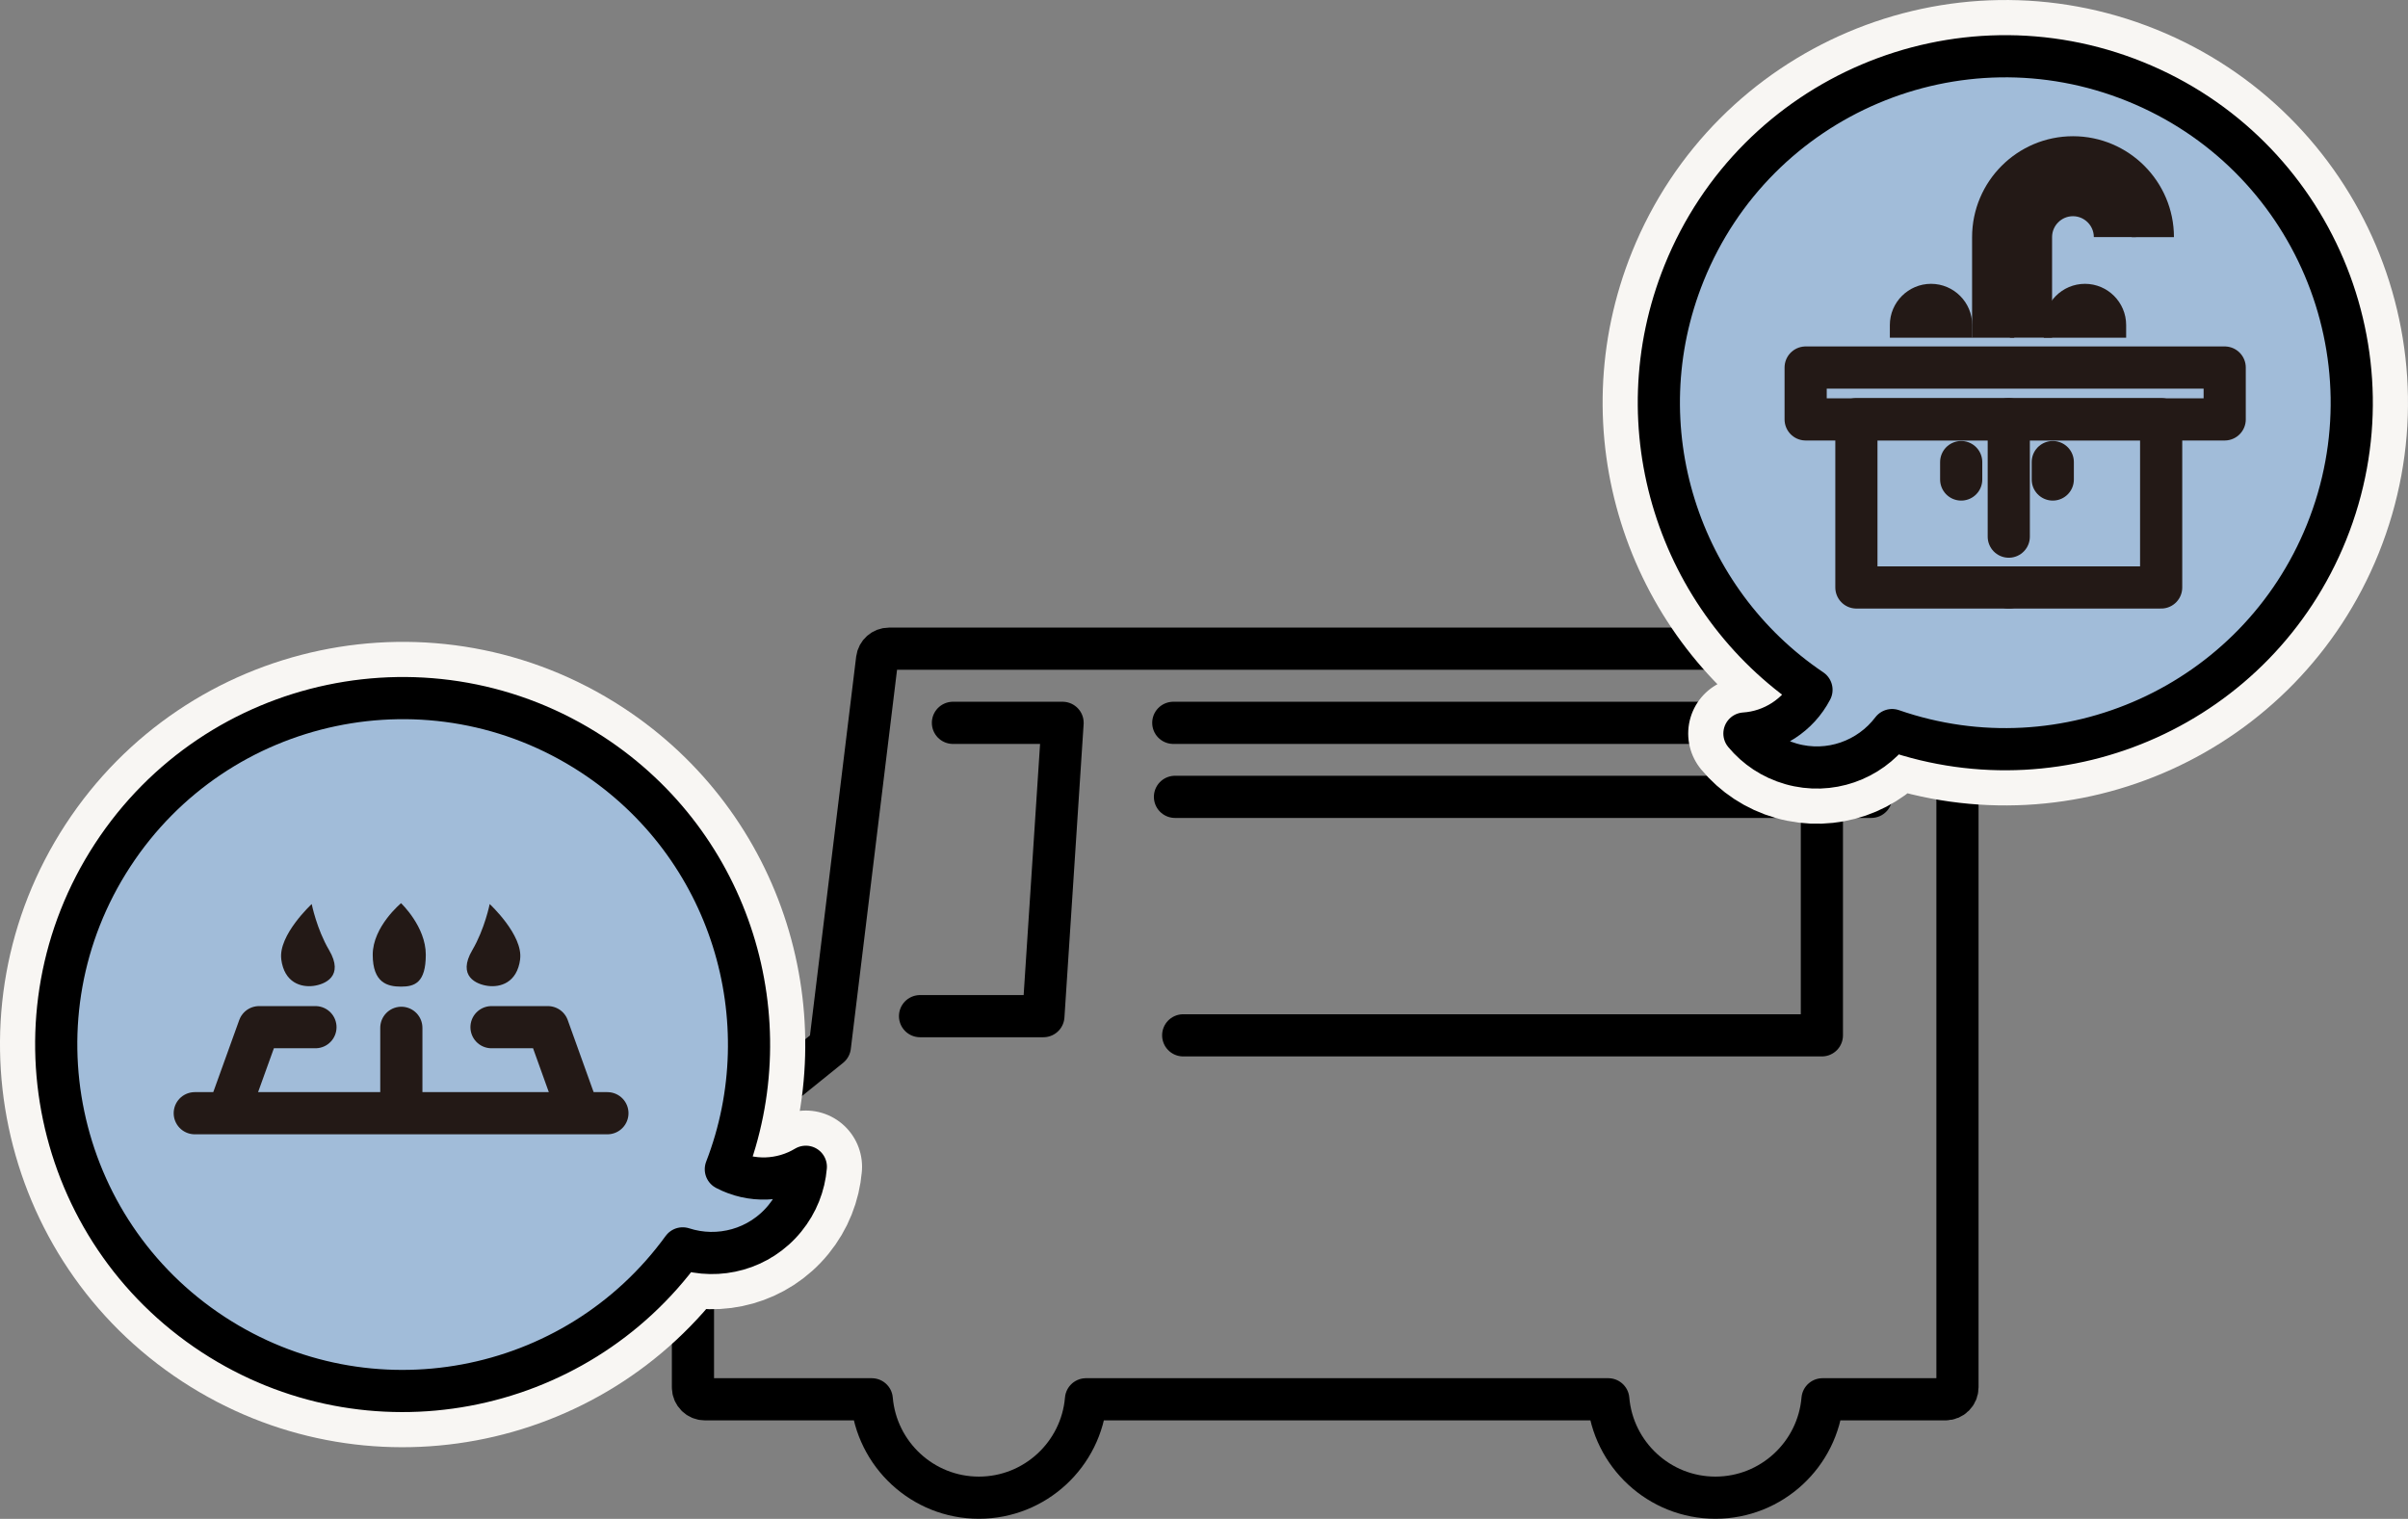 <?xml version="1.0" encoding="UTF-8"?><svg id="_レイヤー_2" xmlns="http://www.w3.org/2000/svg" viewBox="0 0 342.6 216.09"><rect x="0" y="0" width="342.6" height="216.09" fill="#808080" stroke="none"/><defs><style>.cls-1,.cls-2,.cls-3,.cls-4,.cls-5{fill:none;}.cls-2{stroke-miterlimit:10;}.cls-2,.cls-6,.cls-4,.cls-5{stroke-width:6px;}.cls-2,.cls-4{stroke:#231916;}.cls-7{fill:#231916;}.cls-3{stroke:#f8f6f3;stroke-width:16px;}.cls-3,.cls-6,.cls-4,.cls-5{stroke-linecap:round;stroke-linejoin:round;}.cls-6{fill:#a1bcd9;}.cls-6,.cls-5{stroke:#000;}</style></defs><g id="_レイヤー_2-2"><g><g><g><path class="cls-5" d="M276.81,92.29H126.48c-.86,0-1.58,.64-1.69,1.49l-6.72,55.1-18.85,15.21c-.4,.32-.63,.81-.63,1.32v31.97c0,.94,.76,1.7,1.7,1.7h23.74c.67,7.83,7.24,14,15.24,14s14.58-6.17,15.24-14h74.31c.67,7.83,7.24,14,15.24,14s14.58-6.17,15.24-14h17.5c.94,0,1.7-.76,1.7-1.7V93.99c0-.94-.76-1.7-1.7-1.7Z"/><polyline class="cls-5" points="135.58 102.84 151.18 102.84 148.45 144.57 130.9 144.57"/><polyline class="cls-5" points="166.93 102.84 266.23 102.84 266.23 113.37 167.17 113.37"/><polyline class="cls-5" points="259.21 113.37 259.21 147.3 168.34 147.3"/></g><path class="cls-3" d="M248.19,104.36c4-.26,7.65-2.6,9.54-6.22-18.89-12.73-26.99-37.33-18.12-59.3,10.19-25.24,38.91-37.43,64.15-27.24,25.24,10.19,37.43,38.91,27.24,64.15-9.88,24.46-37.16,36.67-61.8,28.12-3.24,4.28-8.89,6.37-14.37,4.81-2.7-.77-4.97-2.31-6.64-4.32Z"/><path class="cls-6" d="M248.19,104.36c4-.26,7.65-2.6,9.54-6.22-18.89-12.73-26.99-37.33-18.12-59.3,10.19-25.24,38.91-37.43,64.15-27.24,25.24,10.19,37.43,38.91,27.24,64.15-9.88,24.46-37.16,36.67-61.8,28.12-3.24,4.28-8.89,6.37-14.37,4.81-2.7-.77-4.97-2.31-6.64-4.32Z"/><g><rect class="cls-4" x="256.9" y="52.29" width="59.62" height="7.38"/><polyline class="cls-4" points="285.8 83.58 264.12 83.58 264.12 59.64 285.8 59.64"/><polyline class="cls-4" points="285.8 83.58 307.48 83.58 307.48 59.64 285.8 59.64 285.8 76.35"/><line class="cls-4" x1="279.03" y1="65.74" x2="279.03" y2="68.22"/><line class="cls-4" x1="292.06" y1="65.74" x2="292.06" y2="68.22"/><path class="cls-2" d="M283.58,48.05v-14.31c0-6.26,5.09-11.36,11.36-11.36,6.26,0,11.36,5.1,11.36,11.36"/><path class="cls-2" d="M300.9,33.73c0-3.29-2.68-5.97-5.97-5.97-3.29,0-5.97,2.68-5.97,5.97v14.31"/><path class="cls-2" d="M271.88,48.05v-1.81c0-1.57,1.29-2.86,2.86-2.86h0c1.57,0,2.86,1.29,2.86,2.86v1.81"/><path class="cls-2" d="M293.78,48.05v-1.81c0-1.57,1.29-2.86,2.86-2.86h0c1.57,0,2.86,1.29,2.86,2.86v1.81"/></g><path class="cls-3" d="M114.65,166c-3.44,2.07-7.76,2.25-11.38,.35,8.22-21.24,.8-46.06-19.04-59.01-22.79-14.88-53.33-8.46-68.21,14.33-14.88,22.79-8.46,53.33,14.33,68.21,22.09,14.42,51.45,8.84,66.78-12.27,5.11,1.66,10.93,.15,14.54-4.27,1.78-2.18,2.76-4.74,2.98-7.34Z"/><path class="cls-6" d="M114.65,166c-3.44,2.07-7.76,2.25-11.38,.35,8.22-21.24,.8-46.06-19.04-59.01-22.79-14.88-53.33-8.46-68.21,14.33-14.88,22.79-8.46,53.33,14.33,68.21,22.09,14.42,51.45,8.84,66.78-12.27,5.11,1.66,10.93,.15,14.54-4.27,1.78-2.18,2.76-4.74,2.98-7.34Z"/><g><line class="cls-4" x1="27.71" y1="158.38" x2="86.42" y2="158.38"/><polyline class="cls-4" points="32.85 157.27 36.86 146.14 44.88 146.14"/><polyline class="cls-4" points="81.95 157.27 77.95 146.14 69.93 146.14"/><line class="cls-4" x1="57.1" y1="157.27" x2="57.1" y2="146.23"/><path class="cls-7" d="M60.58,135.82c0,4-1.58,4.55-3.52,4.55-1.94,0-4.03-.54-4.03-4.54,0-4,4.03-7.33,4.03-7.33,0,0,3.52,3.32,3.52,7.32Z"/><path class="cls-7" d="M40.01,136.45c.44,3.43,2.89,4.03,4.56,3.82,1.66-.21,4.44-1.37,2.25-5.1-1.77-3.01-2.47-6.55-2.47-6.55,0,0-4.77,4.41-4.33,7.84Z"/><path class="cls-7" d="M74.01,136.45c-.44,3.43-2.89,4.03-4.56,3.82-1.66-.21-4.44-1.37-2.25-5.1,1.77-3.01,2.47-6.55,2.47-6.55,0,0,4.77,4.41,4.33,7.84Z"/></g></g><rect class="cls-1" x="8" y="8" width="326.6" height="205.09"/></g></g></svg>
